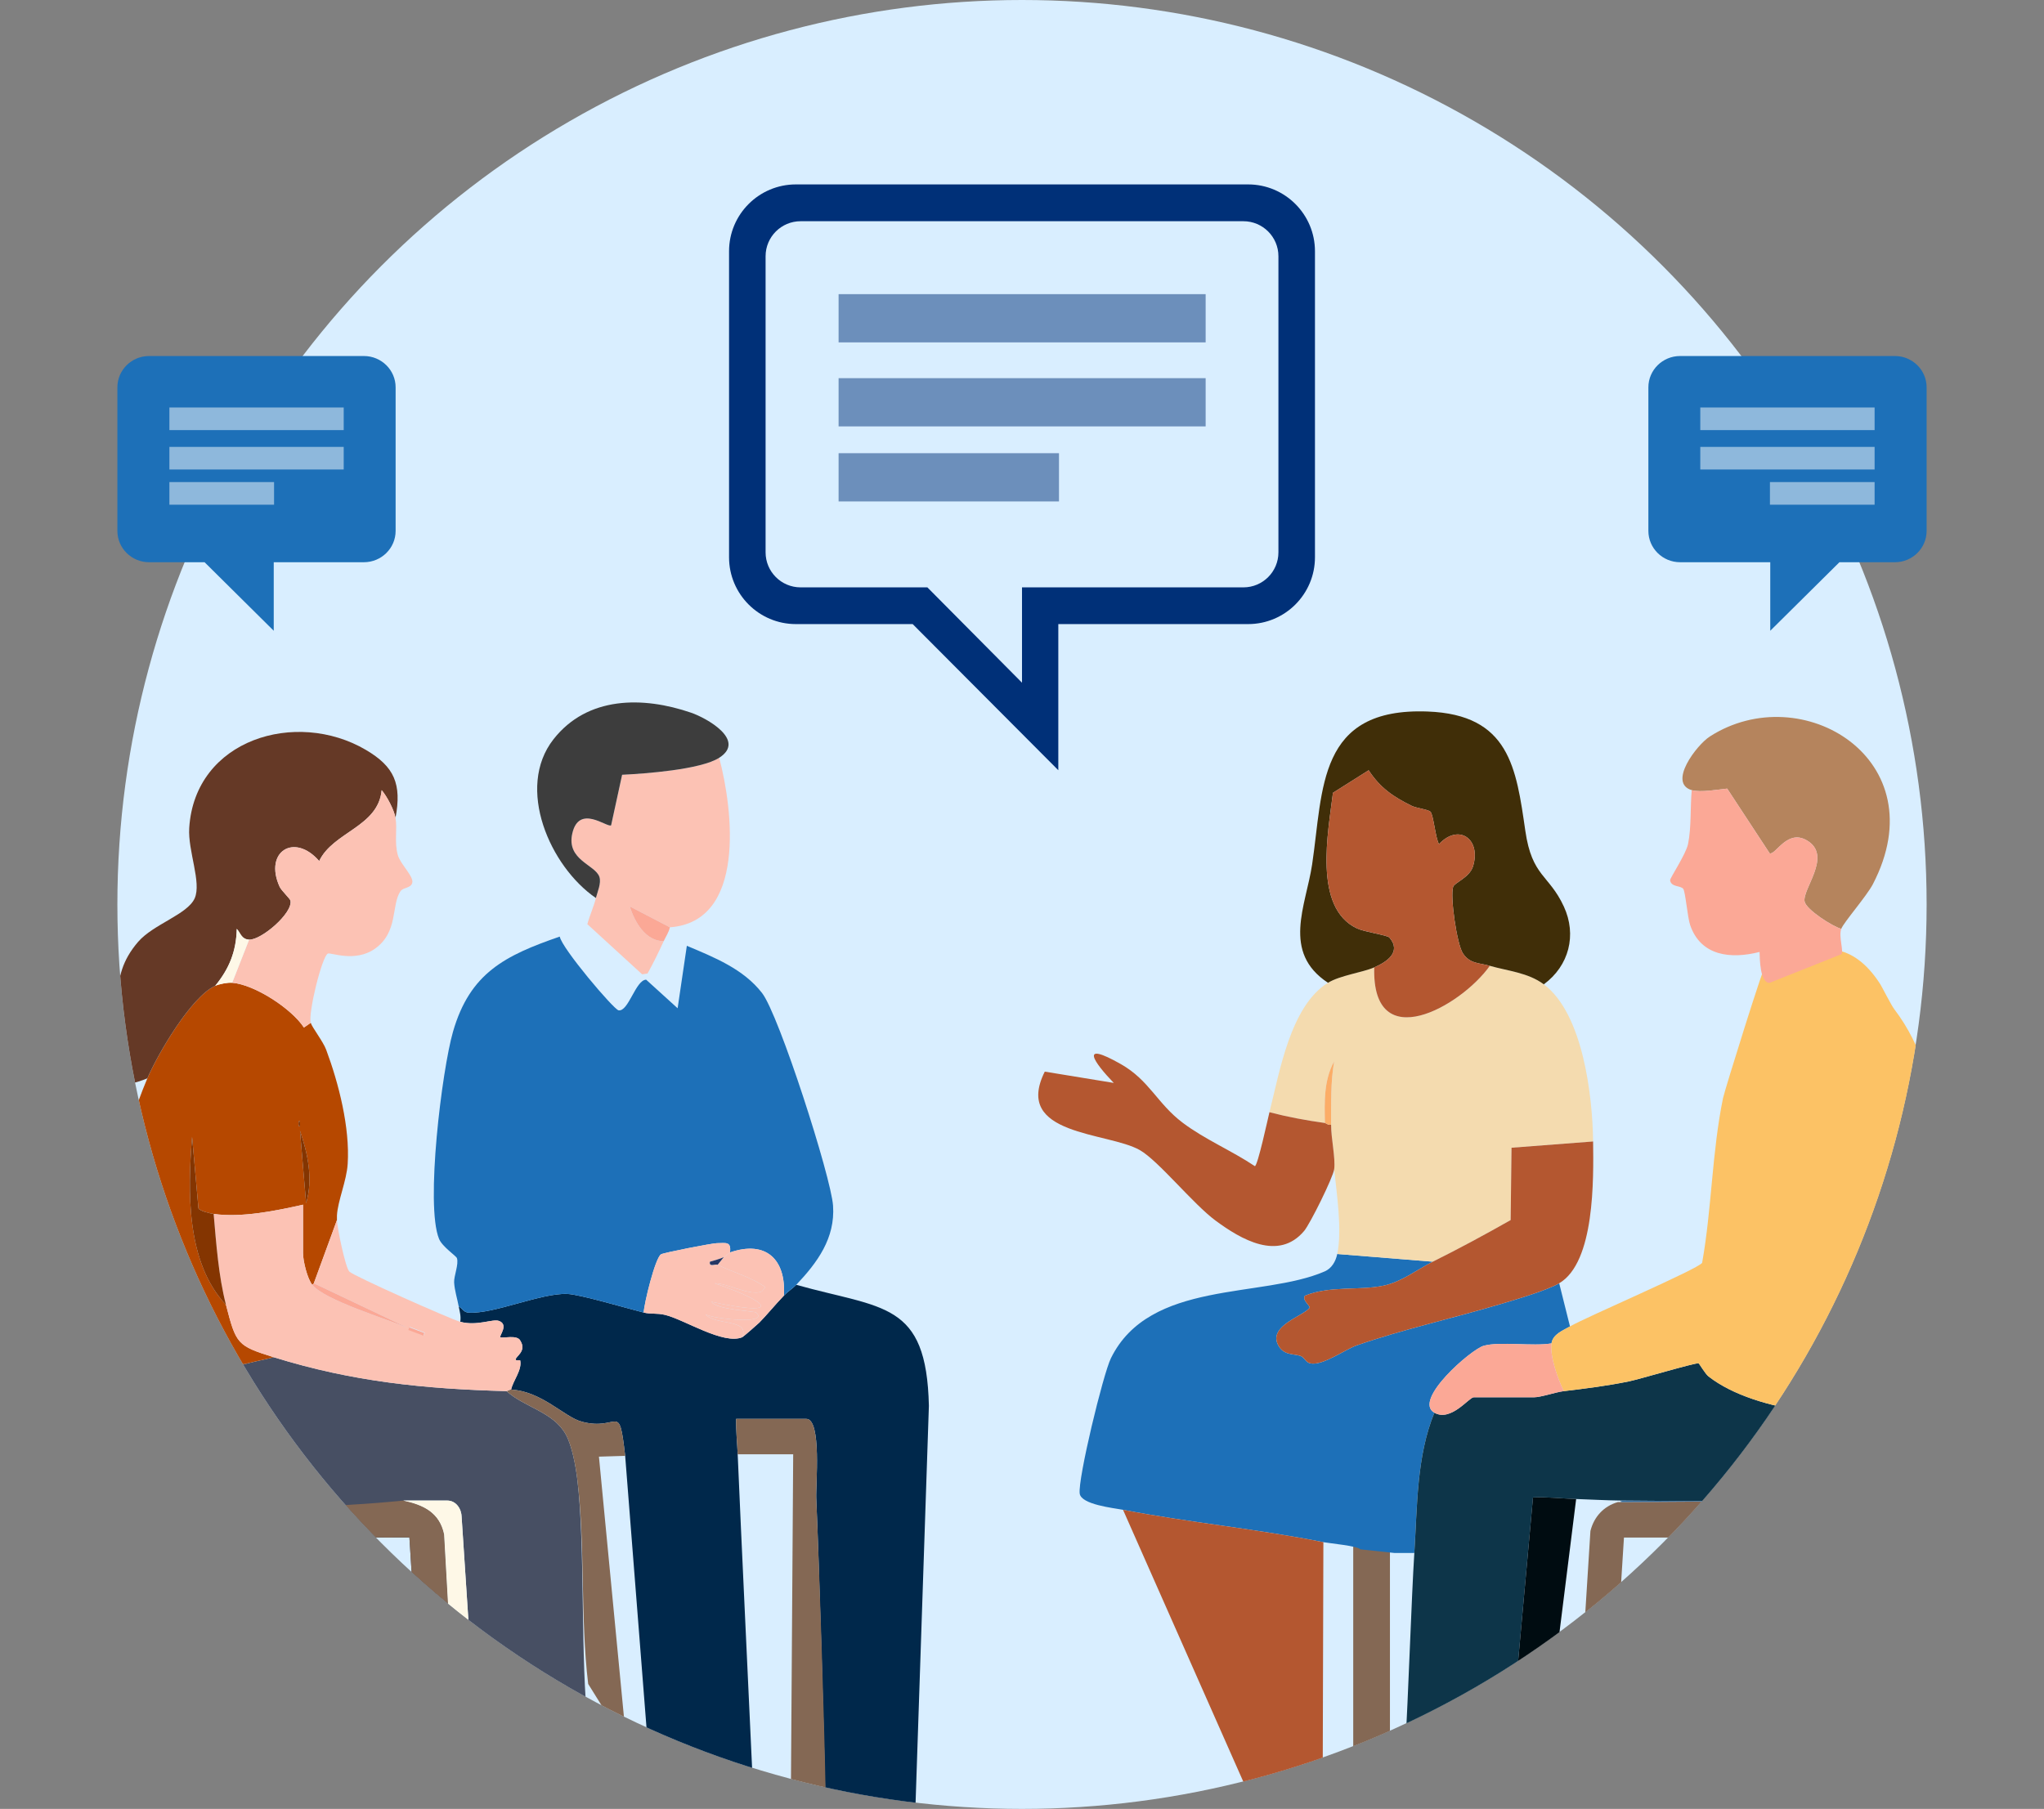 <?xml version="1.0" encoding="UTF-8" standalone="no"?>
<!DOCTYPE svg PUBLIC "-//W3C//DTD SVG 1.1//EN" "http://www.w3.org/Graphics/SVG/1.1/DTD/svg11.dtd">
<svg width="100%" height="100%" viewBox="0 0 1663 1472" version="1.1" xmlns="http://www.w3.org/2000/svg" xmlns:xlink="http://www.w3.org/1999/xlink" xml:space="preserve" xmlns:serif="http://www.serif.com/" style="fill-rule:evenodd;clip-rule:evenodd;stroke-linejoin:round;stroke-miterlimit:2;">
    <rect x="0" y="0" width="1663" height="1472" fill="#808080" stroke="none"/>
    <g>
        <g>
            <g transform="matrix(1,0,0,1,95.5,0)">
                <circle cx="736" cy="736" r="736" style="fill:rgb(217,238,255);"/>
            </g>
            <g transform="matrix(1.254,0,0,1.254,-134.661,86.213)">
                <clipPath id="_clip1">
                    <circle cx="770.515" cy="518.206" r="586.961"/>
                </clipPath>
                <g clip-path="url(#_clip1)">
                    <g transform="matrix(0.531,0,0,1.323,400.878,-720.592)">
                        <rect x="1100.73" y="1239.78" width="44.866" height="130.447" style="fill:rgb(132,104,84);"/>
                    </g>
                    <path d="M173,752C175.52,774.57 176.89,797.38 179,820C179.34,823.6 178.76,827.39 179,831.01C209.7,832.49 238.94,823.73 268.01,816C273.64,814.5 279.38,813.48 285.01,812C336.33,827.95 382.85,832.55 436.01,834C447.75,844.57 466.3,847.4 474.45,862.06C478.62,869.57 480.93,882.91 481.98,891.53C487.19,934.27 483.82,1009.62 489.01,1052.71L414.01,1024L406.89,915.62C406.79,910.32 403.26,905 397.51,905L369.01,905C382.09,907.84 392.57,912.69 395.55,926.96L401.01,1024L379.01,1024L373.01,929L345.01,929C341.69,928.93 338.33,929.04 335.01,929L256.01,929C254.01,929.01 252.01,928.98 250.01,929L235.01,929C234.34,929 233.68,928.99 233.01,929L218.01,929C213.7,929.17 209.32,928.88 205.01,929L204.01,929L185.01,1024L162.01,1024L181.02,929C172.16,930.14 163.41,921.94 163.08,913.35C160.63,849.7 155.1,785.54 149.99,721.48C151.07,711.7 163.7,709.89 168.47,718.04C171.76,723.66 172.15,744.3 173.01,752L173,752ZM204,906L185.01,890L186,906L204,906Z" style="fill:rgb(71,79,99);fill-rule:nonzero;"/>
                    <path d="M173,752C175.52,774.57 176.89,797.38 179,820C179.34,823.6 178.76,827.39 179,831.01C180.815,831.098 179.336,895.212 194.505,902.253C269.749,916.145 369.01,905 369.01,905C382.09,907.84 392.57,912.69 395.55,926.96L401.01,1024L379.01,1024L373.01,929L345.01,929C341.69,928.93 338.33,929.04 335.01,929L256.01,929C254.01,929.01 252.01,928.98 250.01,929L235.01,929C234.34,929 233.68,928.99 233.01,929L218.01,929C213.7,929.17 209.32,928.88 205.01,929L204.01,929L185.01,1024L162.01,1024L181.02,929C172.16,930.14 163.41,921.94 163.08,913.35C160.63,849.7 155.1,785.54 149.99,721.48C151.07,711.7 163.7,709.89 168.47,718.04C171.76,723.66 172.15,744.3 173.01,752L173,752ZM204,906L185.01,890L186,906L204,906Z" style="fill:rgb(132,104,84);fill-rule:nonzero;"/>
                    <path d="M700.756,1120.76L643,1105.17C642.35,1064.96 638.78,943.68 636.97,903.53C636.59,895.1 640.65,852 630.5,852L585,852C584.81,859.7 585.68,867.32 586,875C588.07,924.67 593.76,1042.9 596,1092.59L530,1092.59L513,876C508.82,839.61 509.11,860.42 484.72,853.78C473.44,850.71 458.92,834.11 439,833C440.23,827.18 446.22,820.29 444.9,814.06C444.81,813.65 442.18,814.56 441.99,813.49C441.65,811.62 449.26,808.22 445.07,801.43C443.18,797.03 433.32,800.02 432.01,798.99C431.07,798.26 437.76,790.74 431.02,788.4C426.98,787 416.82,791.93 406,789C406.61,785.46 405.64,782.39 405,779C407.51,780.41 408.03,782.82 411.43,783.04C427.74,784.1 458.41,770.2 475.5,770.92C483.84,771.27 514.39,780.34 525,783C529.65,784.16 533.49,783.22 538.96,784.54C551.5,787.58 576.75,804.13 589,799C589.67,798.72 599.12,790.45 600.03,789.53C604.31,785.24 610.65,777.54 616,772C618.77,769.14 621.82,767.31 624,765C680.26,780.79 708.53,775.53 710.05,843.55L700.756,1120.76Z" style="fill:rgb(0,40,75);fill-rule:nonzero;"/>
                    <path d="M1037,750C1026.57,755.19 1016.84,763.09 1005.05,765.55C988.84,768.93 970.68,765.41 954.05,772.05C951.86,775.01 957.9,778.76 956.99,779.98C953.05,785.28 930.3,791.52 936.56,803.95C940.19,811.16 947.12,809.6 951.28,811.22C953.79,812.2 954.42,815.3 957.54,815.98C965.5,817.72 980.09,806.93 987.76,804.27C1017.8,793.86 1049.97,786.76 1080.99,777.5C1090.45,774.68 1111.17,768.62 1119,764.01L1126,792.01C1121.35,794.68 1114.9,797.05 1114,803.01C1102.04,805.09 1080.72,801.61 1070.05,804.56C1061.88,806.81 1023.8,839.92 1038,848.01C1026.37,876.53 1026.96,908.65 1025,939.01L1011.99,939.01L989.86,936.65C988.77,934.49 969.57,932.72 966,932.01C922.96,923.41 879.01,919.3 836,911.01C829.84,909.82 808.94,907.65 807.91,900.51C806.57,891.24 823.07,822.98 828.15,812.65C853.26,761.56 926.14,773.98 966.82,756.32C971.44,754.32 974,749.8 975,745L1037,750Z" style="fill:rgb(29,112,184);fill-rule:nonzero;"/>
                    <path d="M1122,834C1136.26,832.3 1149.61,830.65 1164.19,827.69C1170.94,826.32 1207.12,815.51 1209.41,815.95C1209.94,816.05 1213.59,822.67 1215.98,824.53C1247.34,848.88 1312.11,853.51 1350.01,847C1348.74,851.57 1349.48,860.07 1347.7,866.19C1342.82,882.99 1335.06,897.9 1318.01,905L1317.01,905C1264.77,905.59 1212.25,905.53 1160.01,905L1159.01,905C1149.27,904.88 1139.69,904.33 1130.01,904C1120.33,903.67 1111.38,902.55 1102,902.99L1091.01,1024L1019.12,1064.12C1020.96,1035.85 1023.18,967.26 1025.01,939C1026.97,908.64 1026.38,876.52 1038.01,848C1048.72,854.1 1060.51,838 1063.51,838L1102.51,838C1107.19,838 1116.77,834.62 1122.01,834L1122,834Z" style="fill:rgb(13,53,73);fill-rule:nonzero;"/>
                    <path d="M1365,756C1365.71,749.6 1369.73,718.05 1372.16,714.66C1377.76,706.84 1390.94,710.65 1391.04,720.54C1384.87,778.87 1377.78,837.15 1372.04,895.53C1370.65,909.6 1377.48,926.65 1356.01,929.01L1373.02,1024L1350.02,1024L1333.02,929L1161.02,929L1155.02,1024L1133.02,1024L1139.26,924.74C1141.55,915.6 1147.84,908.66 1157.02,906L1317.02,905L1318.02,905C1329,904.86 1340.04,905.1 1351.03,905L1356.02,836.99C1363.12,809.59 1361.96,783.49 1365.02,755.99L1365,756Z" style="fill:rgb(132,104,84);fill-rule:nonzero;"/>
                    <path d="M966,932L965.591,1076.73L916.333,1092.59L836,911C879.01,919.29 922.96,923.4 966,932Z" style="fill:rgb(180,87,48);fill-rule:nonzero;"/>
                    <path d="M439,833C458.92,834.12 473.44,850.72 484.72,853.78C509.11,860.41 508.82,839.61 513,876L495.98,876.51L514,1064.12L489,1024C483.81,980.91 487.18,934.27 481.97,891.53C480.92,882.91 478.61,869.57 474.44,862.06C466.29,847.4 447.74,844.56 436,834C436.48,834.01 437.89,832.94 439,833Z" style="fill:rgb(132,104,84);fill-rule:nonzero;"/>
                    <path d="M643,1092.59L620.535,1092.59L622.01,874.99L586,874.99C585.68,867.32 584.81,859.69 585,852L630.5,852C640.64,852 636.58,895.1 636.97,903.53C638.79,943.67 642.35,1052.37 643,1092.59Z" style="fill:rgb(132,104,84);fill-rule:nonzero;"/>
                    <path d="M1130,904L1115,1024L1091,1024L1101.99,902.99C1111.37,902.55 1120.66,903.68 1130,904Z" style="fill:rgb(0,12,17);fill-rule:nonzero;"/>
                    <path d="M414,1024L401,1024L395.54,926.96C392.55,912.69 382.08,907.84 369,905L397.5,905C403.25,905 406.78,910.33 406.88,915.62L414,1024Z" style="fill:rgb(254,248,231);fill-rule:nonzero;"/>
                    <path d="M405,779C404.04,773.92 402.34,768.69 402.03,763.5C401.79,759.35 405.17,751.64 403.83,747.68C403.33,746.21 394.37,740.34 392.26,735.24C383.24,713.45 394.13,625.62 401.29,600.78C412.28,562.63 434.98,551.32 470.56,539.03C471.84,546.56 505.6,586.37 508.72,586.88C515.14,587.93 519.79,567.16 526.6,566.99L547.03,585.54L553.01,545C570.68,552.47 589.7,559.98 601.83,575.67C612.86,589.95 646.56,694.88 647.87,713.63C649.35,734.8 637.62,750.61 624.01,765C621.83,767.31 618.78,769.14 616.01,772C617.4,748.54 604.42,735.92 581.01,744C582,736.54 578.12,737.98 572.48,737.98C569.6,737.98 537.76,744.19 536.23,745.22C532.41,747.79 525.31,777.01 525.02,783.01C514.41,780.35 483.86,771.29 475.52,770.93C458.42,770.2 427.76,784.11 411.45,783.05C408.05,782.83 407.53,780.42 405.02,779.01L405,779Z" style="fill:rgb(29,112,184);fill-rule:nonzero;"/>
                    <path d="M1365,756C1361.94,783.5 1363.1,809.6 1356,837C1354.32,843.48 1350.38,845.62 1350,847C1312.1,853.5 1247.33,848.87 1215.97,824.53C1213.58,822.68 1209.93,816.06 1209.4,815.95C1207.11,815.5 1170.93,826.31 1164.18,827.69C1149.6,830.66 1136.26,832.3 1121.99,834C1118.26,826.59 1112.76,811.09 1113.99,803C1114.89,797.04 1121.34,794.67 1125.99,792C1136.94,785.72 1208.9,754.89 1211.74,750.74C1218.02,715.43 1218.07,678.97 1225.3,643.81C1226.25,639.17 1252.21,555.575 1254.02,554.545C1254.68,554.175 1265.05,557.23 1279.58,550.43C1286.75,547.07 1308.5,540.303 1327.38,570.02C1328.38,571.592 1334.39,583.49 1336.38,586.11C1373.46,634.81 1363.6,698.66 1364.99,756L1365,756Z" style="fill:rgb(252,194,101);fill-rule:nonzero;"/>
                    <path d="M1109,570C1134.54,589.07 1140.65,642.68 1141,672L1088.07,676.06L1087.5,723C1070.86,732.43 1054.13,741.47 1037,750L975,745C978.25,729.45 974.65,705.94 973,690C973.93,682.7 970.93,669.93 971,661C971.1,647.24 970.62,633.64 972.99,620.01C966.2,632.37 966.69,646.35 967,660C954.74,658.3 942.95,656.11 931,653C937.5,627.37 944.58,583.98 969,569C976.85,564.18 991.36,562.3 999,559C997.31,617.29 1055.28,584.34 1074,558C1085.58,561.32 1098.82,562.4 1109,570Z" style="fill:rgb(244,219,175);fill-rule:nonzero;"/>
                    <path d="M258,569C272.52,570.15 296.45,585.67 304.56,598.04L309,595C309.83,597.91 316.99,607.03 319.02,612.48C327.2,634.45 334.44,662.95 332.97,686.47C332.28,697.56 326.52,710.44 326,720L326,721C325.99,721.66 325.98,722.34 326,723L311,764L310,765C306.77,761.02 304,749.58 304,744.5L304,713C286.38,716.99 264.02,721.56 246,719C243.92,718.7 237.05,717.21 236.15,715.35L232.02,669C229.1,704.63 228.2,750.54 254.01,777.99C260.59,803.48 261.19,804.58 285.01,811.99C279.38,813.47 273.64,814.49 268.01,815.99C238.54,819.24 208.66,824.41 179.01,819.99C176.9,797.37 175.53,774.56 173.01,751.99C179.06,711.13 186.77,669.19 203.01,630.99C209.65,615.37 231.57,577.79 247.01,570.99C249.78,569.77 255,568.75 258.01,568.99L258,569ZM301.99,661.99C302.11,661.81 302.09,659.14 301.99,659C300.69,657.22 300.82,663.77 301.99,661.99ZM305.99,712C310.66,696.34 307.06,679.92 302.02,665.01L305.99,712Z" style="fill:rgb(182,72,0);fill-rule:nonzero;"/>
                    <path d="M364,462C363.12,456.92 358.52,448.07 355.01,444C352.79,467.85 323.53,470.98 314.47,490C298.33,471.35 278.47,483.98 288.8,506.69C289.94,509.19 295.56,514.39 295.83,515.7C297.51,523.74 276.84,541.41 269,540.99C264.01,540.73 263.64,536.9 261.01,534C260.64,548.63 256.15,559.8 247,570.99C231.56,577.79 209.64,615.37 203,630.99C198.89,632.9 178.2,639.74 176.1,633.32C175.79,632.36 182.07,618.96 182.87,614.35C187.55,587.44 176.17,566.62 196.98,542.46C206.88,530.97 229.05,524.66 233.7,514.18C238.25,503.92 229.23,483.41 230.15,468.63C233.73,410.89 299.58,391.37 344.67,417.82C363.32,428.76 368.1,440.01 364,461.99L364,462Z" style="fill:rgb(101,57,38);fill-rule:nonzero;"/>
                    <path d="M1109,570C1098.82,562.4 1085.58,561.32 1074,558C1067.05,556.01 1061.12,556.79 1056.55,549.95C1052.6,544.03 1048.13,512.88 1050.2,506.7C1051.09,504.06 1060.82,500.66 1063.05,493.55C1068.56,475.92 1054.03,465.29 1041.02,479C1038.71,475.24 1037.48,460.15 1035.49,458.02C1034.12,456.55 1026.35,455.68 1023.32,454.19C1011.28,448.26 1002.91,442.56 995.37,431.1L972.21,445.72C969.21,470.77 959.13,520.23 987.79,533.72C992.72,536.04 1007.5,538.09 1008.85,539.66C1017,549.22 1006.74,555.66 999,559.01C991.26,562.36 976.85,564.19 969,569.01C938.81,549.17 954.71,518.91 958.7,492.21C966.01,443.24 962.03,390.31 1033.56,392.97C1086.82,394.94 1091.1,429.61 1097.04,470.49C1101.37,500.28 1112.34,498.64 1122.01,519.52C1130.55,537.96 1125.4,557.96 1109.01,570.02L1109,570Z" style="fill:rgb(64,46,8);fill-rule:nonzero;"/>
                    <path d="M310,765C318.14,775 358.16,787.1 372,792.99L311,764L326,723C326.12,727.68 331.39,753.66 334.06,756.44C336.73,759.22 399.56,787.26 406,789C416.82,791.93 426.98,787 431.02,788.4C437.75,790.74 431.07,798.25 432.01,798.99C433.31,800.01 443.18,797.03 445.07,801.43C449.26,808.21 441.66,811.62 441.99,813.49C442.18,814.56 444.81,813.65 444.9,814.06C446.22,820.3 440.23,827.18 439,833C437.89,832.94 436.48,834.01 436,834C382.84,832.55 336.32,827.95 285,812C261.18,804.59 260.58,803.49 254,778C249.13,759.13 247.7,738.42 246,719C264.02,721.56 286.38,716.99 304,713L304,744.5C304,749.58 306.77,761.02 310,765ZM373.24,792.36L372.59,794.1L382.34,797.75L382.99,796.01L373.24,792.36Z" style="fill:rgb(252,194,180);fill-rule:nonzero;"/>
                    <path d="M1141,672C1141.29,696.26 1142.21,750.33 1119,764C1111.17,768.61 1090.46,774.67 1080.99,777.49C1049.97,786.74 1017.8,793.85 987.76,804.26C980.09,806.92 965.5,817.71 957.54,815.97C954.43,815.29 953.8,812.19 951.28,811.21C947.11,809.59 940.19,811.14 936.56,803.94C930.3,791.51 953.05,785.27 956.99,779.97C957.9,778.75 951.86,775 954.05,772.04C970.68,765.4 988.84,768.92 1005.05,765.54C1016.84,763.08 1026.57,755.18 1037,749.99C1054.13,741.47 1070.86,732.42 1087.5,722.99L1088.07,676.05L1141,671.99L1141,672Z" style="fill:rgb(180,87,48);fill-rule:nonzero;"/>
                    <path d="M1302,534C1296.45,532.52 1279.15,521.52 1278.2,516.22C1276.76,508.2 1295.42,487.64 1281.03,477.47C1267.4,467.83 1259.47,486.44 1255.55,484.99L1227.99,442.99C1222,443.6 1210.64,445.66 1205,444C1189.28,439.37 1208.26,414.63 1216.7,409.2C1276.35,370.86 1364.55,424.06 1322.52,505.02C1318.54,512.69 1303.5,529.91 1302,534Z" style="fill:rgb(181,132,93);fill-rule:nonzero;"/>
                    <path d="M973,690C972.33,695.27 957.42,725.39 953.53,730.03C936.82,749.9 912.43,735.4 896.12,723.39C881.49,712.62 858.99,684.47 846.92,677.59C826.1,665.71 764.44,668.34 785.24,626.66L830.01,633.99C817.22,620.77 807.02,606.1 834.68,621.83C853.07,632.29 858.26,647.42 874.7,659.81C889.12,670.68 906.55,677.95 921.53,687.99C923.34,688.09 930.1,656.6 931.01,653C942.96,656.11 954.75,658.3 967.01,660C967.74,660.1 969.43,661.73 971.01,661C970.94,669.93 973.94,682.7 973.01,690L973,690Z" style="fill:rgb(180,87,48);fill-rule:nonzero;"/>
                    <path d="M574,423C582.96,456.48 591.68,529.49 542,533L516.03,519.48C519,529.36 526.29,542.09 538,542C534.72,549.15 531.35,556.14 527.5,563L524.02,563.52L488.46,530.97C490.03,525.13 492.52,519.93 494.01,514.01C494.97,510.2 497.64,504.36 496.29,500.31C493.64,492.36 474.79,489.46 478.69,472.18C483.05,452.85 501.13,468.39 503.88,466.87L511.03,434.03C525.84,433.32 561.97,430.72 574.01,423.01L574,423Z" style="fill:rgb(252,194,180);fill-rule:nonzero;"/>
                    <path d="M1205,444C1210.65,445.66 1222,443.61 1227.99,442.99L1255.55,484.99C1259.47,486.44 1267.4,467.83 1281.03,477.47C1295.41,487.65 1276.75,508.21 1278.2,516.22C1279.15,521.52 1296.46,532.52 1302,534C1300.16,539.03 1303.8,548.58 1302.03,550.48L1255.42,569.08C1249.15,568.88 1249.17,553.22 1248.99,549C1230.5,553.72 1210.89,551.8 1203.96,531.54C1202.25,526.55 1200.88,509.82 1199.47,508.03C1197.74,505.84 1191.54,507 1190.96,502.45C1190.79,501.16 1201.19,485.62 1202.57,479.07C1204.83,468.29 1203.96,455.1 1205,444Z" style="fill:rgb(251,168,150);fill-rule:nonzero;"/>
                    <path d="M364,462C365.28,469.4 363.14,477.53 365.46,486.04C367.13,492.15 376.13,500.1 374.83,504.28C373.73,507.8 368.95,506.99 367.16,509.66C361.14,518.63 365.96,536.22 350.5,547C337.65,555.96 321.8,549.18 320.09,550.04C316.25,551.97 307.21,588.74 309.01,595L304.57,598.04C296.46,585.67 272.52,570.15 258.01,569L269.01,541C276.85,541.41 297.52,523.75 295.84,515.71C295.57,514.4 289.95,509.2 288.81,506.7C278.48,483.99 298.34,471.35 314.48,490.01C323.54,470.99 352.8,467.86 355.02,444.01C358.53,448.08 363.13,456.93 364.01,462.01L364,462Z" style="fill:rgb(252,194,180);fill-rule:nonzero;"/>
                    <path d="M494,514C464.22,493.61 441.78,442.53 466.49,410.99C488.51,382.9 524.61,383.04 555.76,393.74C565.81,397.19 591.78,411.62 574,423C561.95,430.71 525.83,433.3 511.02,434.02L503.87,466.86C501.13,468.38 483.04,452.84 478.68,472.17C474.78,489.45 493.64,492.35 496.28,500.3C497.63,504.34 494.95,510.19 494,514Z" style="fill:rgb(61,61,61);fill-rule:nonzero;"/>
                    <path d="M538,542C526.29,542.1 518.99,529.36 516.03,519.48L542,533C541.34,536.28 539.36,539.03 538,542Z" style="fill:rgb(251,168,150);fill-rule:nonzero;"/>
                    <path d="M326,721L326,720C325.98,720.33 326,720.67 326,721Z" style="fill:rgb(252,173,103);fill-rule:nonzero;"/>
                    <path d="M268,816C238.93,823.72 209.69,832.48 178.99,831.01C178.75,827.39 179.33,823.61 178.99,820C208.64,824.42 238.52,819.25 267.99,816L268,816Z" style="fill:rgb(132,53,1);fill-rule:nonzero;"/>
                    <path d="M204,906L186,906L185.01,890L204,906Z" style="fill:rgb(254,248,231);fill-rule:nonzero;"/>
                    <path d="M335,929C308.72,928.68 282.29,928.81 256,929L335,929Z" style="fill:rgb(46,96,141);fill-rule:nonzero;"/>
                    <path d="M373,929C363.69,928.86 354.31,929.19 345,929L373,929Z" style="fill:rgb(46,96,141);fill-rule:nonzero;"/>
                    <path d="M233,929C228.02,929.09 222.97,928.8 218,929L233,929Z" style="fill:rgb(46,96,141);fill-rule:nonzero;"/>
                    <path d="M250,929C245.01,929.05 239.99,928.93 235,929L250,929Z" style="fill:rgb(46,96,141);fill-rule:nonzero;"/>
                    <path d="M581,744C580.76,744.08 578.57,746.14 577,747C574.74,748.23 570.59,749.15 568,750.02C567.25,753.77 571.56,751.29 573,752C583.3,757.14 594.51,759.8 603.98,766.54L601.75,769.25C594.71,772.73 579,763.81 571.01,764.02C607.01,776.23 615.91,786.09 569,776.02C572.18,781.29 596.91,782 598,783.01C607.09,791.43 567.36,786.64 565,784.02C571.08,791.67 594.05,786.74 589,799.01C576.75,804.15 551.5,787.59 538.96,784.55C533.49,783.22 529.65,784.17 525,783.01C525.3,777.01 532.4,747.79 536.21,745.22C537.74,744.19 569.58,737.98 572.46,737.98C578.1,737.98 581.99,736.54 580.99,744L581,744Z" style="fill:rgb(252,194,180);fill-rule:nonzero;"/>
                    <path d="M616,772C610.65,777.54 604.31,785.24 600.03,789.53C599.12,790.44 589.67,798.72 589,799C594.05,786.73 571.08,791.66 565,784.01C567.36,786.63 607.09,791.42 598,783C596.91,781.99 572.17,781.27 569,776.01C615.91,786.08 607.01,776.22 571.01,764.01C579.01,763.8 594.71,772.73 601.75,769.24L603.98,766.53C594.5,759.79 583.3,757.14 573,751.99L577,746.99C578.57,746.13 580.76,744.07 581,743.99C604.41,735.91 617.39,748.53 616,771.99L616,772Z" style="fill:rgb(252,194,180);fill-rule:nonzero;"/>
                    <path d="M1114,803C1112.77,811.09 1118.27,826.59 1122,834C1116.76,834.62 1107.18,838 1102.5,838L1063.5,838C1060.5,838 1048.71,854.1 1038,848C1023.8,839.91 1061.88,806.81 1070.05,804.55C1080.72,801.6 1102.04,805.08 1114,803Z" style="fill:rgb(251,168,150);fill-rule:nonzero;"/>
                    <path d="M1317,905L1157,906C1157.55,905.84 1158.4,906.13 1159,906C1159.41,905.91 1159.79,905.37 1160,905C1212.24,905.53 1264.76,905.59 1317,905Z" style="fill:rgb(53,107,155);fill-rule:nonzero;"/>
                    <path d="M1159,906L1159,905L1160,905C1159.79,905.37 1159.41,905.91 1159,906Z" style="fill:rgb(56,111,159);fill-rule:nonzero;"/>
                    <path d="M999,559C1006.74,555.66 1017,549.21 1008.85,539.65C1007.51,538.07 992.72,536.03 987.79,533.71C959.13,520.22 969.21,470.76 972.21,445.71L995.37,431.09C1002.91,442.55 1011.28,448.24 1023.32,454.18C1026.35,455.67 1034.12,456.54 1035.49,458.01C1037.48,460.14 1038.71,475.23 1041.02,478.99C1054.03,465.29 1068.56,475.92 1063.05,493.54C1060.83,500.65 1051.09,504.05 1050.2,506.69C1048.12,512.87 1052.6,544.01 1056.55,549.94C1061.11,556.78 1067.05,556 1074,557.99C1055.28,584.33 997.31,617.28 999,558.99L999,559Z" style="fill:rgb(180,87,48);fill-rule:nonzero;"/>
                    <path d="M971,661C969.42,661.73 967.73,660.1 967,660C966.69,646.34 966.2,632.37 972.99,620.01C970.62,633.65 971.1,647.24 971,661Z" style="fill:rgb(252,173,103);fill-rule:nonzero;"/>
                    <path d="M246,719C247.7,738.42 249.13,759.13 254,778C228.19,750.54 229.1,704.64 232.01,669.01L236.14,715.36C237.04,717.21 243.91,718.71 245.99,719.01L246,719Z" style="fill:rgb(132,53,1);fill-rule:nonzero;"/>
                    <path d="M269,541L258,569C254.99,568.76 249.77,569.78 247,571C256.15,559.81 260.65,548.64 261.01,534.01C263.64,536.91 264,540.74 269,541Z" style="fill:rgb(254,248,231);fill-rule:nonzero;"/>
                    <path d="M305.99,712L302.02,665.01C307.07,679.93 310.67,696.34 305.99,712Z" style="fill:rgb(132,53,1);fill-rule:nonzero;"/>
                    <path d="M311,764L372,792.99C358.16,787.1 318.14,775.01 310,765L311,764Z" style="fill:rgb(251,168,150);fill-rule:nonzero;"/>
                    <path d="M301.99,661.99C300.82,663.78 300.69,657.23 301.99,659C302.09,659.14 302.11,661.81 301.99,661.99Z" style="fill:rgb(132,53,1);fill-rule:nonzero;"/>
                    <g transform="matrix(0.351,-0.936,0.936,0.351,-499.28,869.84)">
                        <rect x="376.86" y="789.86" width="1.86" height="10.41" style="fill:rgb(251,168,150);"/>
                    </g>
                    <path d="M577,747L573,752C571.57,751.28 567.25,753.76 568,750.02C570.58,749.15 574.73,748.23 577,747Z" style="fill:rgb(38,56,101);fill-rule:nonzero;"/>
                </g>
            </g>
        </g>
        <g transform="matrix(17.025,0,0,17.025,559.105,116.023)">
            <g id="speech">
                <path d="M17.735,23.015L17.735,30L10.775,23.015L5.193,23.015C3.431,23.015 2,21.584 2,19.822L2,5.193C2,3.431 3.431,2 5.193,2L26.807,2C28.569,2 30,3.431 30,5.193L30,19.822C30,21.584 28.569,23.015 26.807,23.015L17.735,23.015ZM26.581,21.26C27.505,21.26 28.254,20.51 28.254,19.587L28.254,5.432C28.254,4.509 27.504,3.759 26.581,3.759L5.419,3.759C4.496,3.759 3.746,4.509 3.746,5.432L3.746,19.587C3.746,20.51 4.496,21.26 5.419,21.26L11.478,21.26L16,25.817L16,21.26L26.581,21.26Z" style="fill:rgb(0,48,120);"/>
                <path d="M17.767,14.847L17.767,17.153L7.235,17.153L7.235,14.847L17.767,14.847ZM7.235,11.261L24.776,11.261L24.776,13.566L7.235,13.566L7.235,11.261ZM7.235,7.245L24.776,7.245L24.776,9.55L7.235,9.55L7.235,7.245Z" style="fill:rgb(0,48,120);fill-opacity:0.5;"/>
            </g>
        </g>
        <g transform="matrix(8.085,0,0,7.985,79.33,273.74)">
            <g id="speech1" serif:id="speech">
                <g transform="matrix(0.308,0,0,0.312,-384.612,-147.365)">
                    <path d="M1259.9,482.009L1337.9,482.009C1337.9,482.009 1344.81,480.092 1342.81,504.092C1340.81,528.092 1342.15,537.092 1342.15,537.092C1342.15,537.092 1343.65,542.259 1332.48,542.426C1321.31,542.592 1303.15,542.759 1303.15,542.759L1302.31,559.759L1283.15,543.592L1263.98,543.092C1263.98,543.092 1257.31,541.592 1257.48,533.426C1257.65,525.259 1257.65,489.092 1257.65,489.092C1257.65,489.092 1257.65,483.759 1259.9,482.009Z" style="fill:rgb(29,112,184);"/>
                </g>
                <path d="M17.735,23.015L17.735,30L10.775,23.015L5.193,23.015C3.431,23.015 2,21.584 2,19.822L2,5.193C2,3.431 3.431,2 5.193,2L26.807,2C28.569,2 30,3.431 30,5.193L30,19.822C30,21.584 28.569,23.015 26.807,23.015L17.735,23.015ZM26.581,21.26C27.505,21.26 28.254,20.51 28.254,19.587L28.254,5.432C28.254,4.509 27.504,3.759 26.581,3.759L5.419,3.759C4.496,3.759 3.746,4.509 3.746,5.432L3.746,19.587C3.746,20.51 4.496,21.26 5.419,21.26L11.478,21.26L16,25.817L16,21.26L26.581,21.26Z" style="fill:rgb(29,112,184);"/>
                <path d="M17.767,14.847L17.767,17.153L7.235,17.153L7.235,14.847L17.767,14.847ZM7.235,11.261L24.776,11.261L24.776,13.566L7.235,13.566L7.235,11.261ZM7.235,7.245L24.776,7.245L24.776,9.55L7.235,9.55L7.235,7.245Z" style="fill:white;fill-opacity:0.5;"/>
            </g>
        </g>
        <g transform="matrix(-8.085,0,0,7.985,1583.67,273.74)">
            <g id="speech2" serif:id="speech">
                <g transform="matrix(0.308,0,0,0.312,-384.612,-147.365)">
                    <path d="M1259.9,482.009L1337.9,482.009C1337.9,482.009 1344.81,480.092 1342.81,504.092C1340.81,528.092 1342.15,537.092 1342.15,537.092C1342.15,537.092 1343.65,542.259 1332.48,542.426C1321.31,542.592 1303.15,542.759 1303.15,542.759L1302.31,559.759L1283.15,543.592L1263.98,543.092C1263.98,543.092 1257.31,541.592 1257.48,533.426C1257.65,525.259 1257.65,489.092 1257.65,489.092C1257.65,489.092 1257.65,483.759 1259.9,482.009Z" style="fill:rgb(29,112,184);"/>
                </g>
                <path d="M17.735,23.015L17.735,30L10.775,23.015L5.193,23.015C3.431,23.015 2,21.584 2,19.822L2,5.193C2,3.431 3.431,2 5.193,2L26.807,2C28.569,2 30,3.431 30,5.193L30,19.822C30,21.584 28.569,23.015 26.807,23.015L17.735,23.015ZM26.581,21.26C27.505,21.26 28.254,20.51 28.254,19.587L28.254,5.432C28.254,4.509 27.504,3.759 26.581,3.759L5.419,3.759C4.496,3.759 3.746,4.509 3.746,5.432L3.746,19.587C3.746,20.51 4.496,21.26 5.419,21.26L11.478,21.26L16,25.817L16,21.26L26.581,21.26Z" style="fill:rgb(29,112,184);"/>
                <path d="M17.767,14.847L17.767,17.153L7.235,17.153L7.235,14.847L17.767,14.847ZM7.235,11.261L24.776,11.261L24.776,13.566L7.235,13.566L7.235,11.261ZM7.235,7.245L24.776,7.245L24.776,9.55L7.235,9.55L7.235,7.245Z" style="fill:white;fill-opacity:0.5;"/>
            </g>
        </g>
    </g>
</svg>
